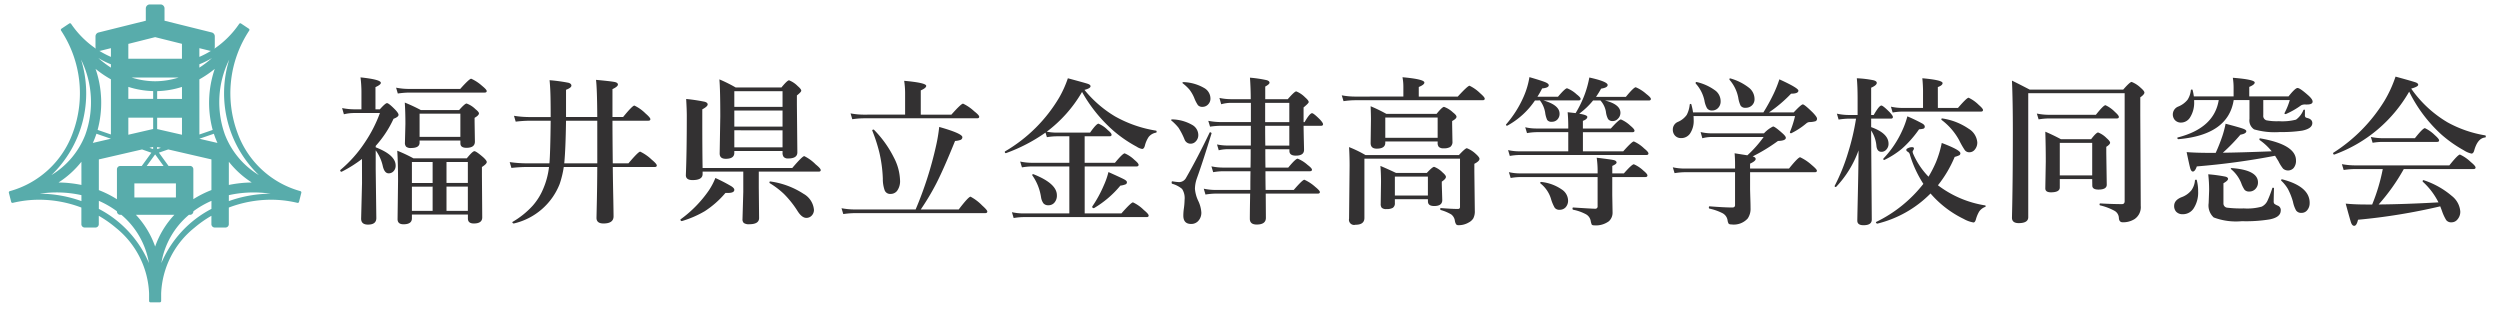 <svg xmlns="http://www.w3.org/2000/svg" width="282" height="35"><defs><style>.a{fill:#333132}</style></defs><path d="M40.83 17.932a14.4 14.4 0 0 1-2.277 1.432c0 .006-.006.009-.017.009-.106 0-.159-.056-.159-.167a.05.05 0 0 1 .018-.035 14.235 14.235 0 0 0 2.76-3.1 15.409 15.409 0 0 0 1.7-3.322h-2.931a4.936 4.936 0 0 0-1.133.141l-.2-.7a7.076 7.076 0 0 0 1.354.141h.826v-2.037a14.213 14.213 0 0 0-.105-1.565q2.294.239 2.294.616c0 .14-.2.3-.607.483v2.505h.492q.624-.7.809-.7.2 0 .923.738.378.4.378.58c0 .158-.188.308-.563.448a12.157 12.157 0 0 1-2.013 3.059v.158q2.25.87 2.25 2.057a.892.892 0 0 1-.254.659.73.73 0 0 1-.537.22q-.456 0-.65-.774a4.713 4.713 0 0 0-.809-1.819v2.127l.071 5.511q0 .738-.941.738-.773 0-.773-.668l.1-4Zm14.07-7.664c0 .117-.079.175-.237.175h-8.542a9.4 9.4 0 0 0-1.248.106l-.194-.659a7.456 7.456 0 0 0 1.38.14h5.854q1.028-1.15 1.239-1.151a4.73 4.73 0 0 1 1.23.809q.518.421.518.58ZM46.463 24.2v.431q0 .668-.949.668-.667 0-.668-.58L44.9 20.4q0-1.968-.088-3.4a16.937 16.937 0 0 1 1.828.861h6.012q.658-.809.861-.808t.993.685q.4.369.4.536c0 .147-.182.334-.545.563v.932l.035 4.754q0 .686-.949.686-.667 0-.668-.563V24.2Zm5.467-8.349h-4.6v.237q0 .606-.95.606a.794.794 0 0 1-.571-.149.65.65 0 0 1-.132-.466l.053-2.1q0-1.346-.07-2.409a18.368 18.368 0 0 1 1.81.844h4.32q.649-.738.843-.738a2.715 2.715 0 0 1 .993.633q.4.316.4.483 0 .212-.492.5v.448l.035 2.233q0 .7-.949.7-.686 0-.686-.5Zm-5.467 4.79H48.8v-2.367h-2.337Zm0 .413v2.733H48.8v-2.735Zm5.467-5.616v-2.613h-4.6v2.611Zm.844 5.2v-2.364h-2.408v2.365Zm0 3.146v-2.732h-2.408v2.733ZM69.086 13.616q0 1.6.035 4.808h1.767q1.112-1.318 1.327-1.319a5.033 5.033 0 0 1 1.3.906q.57.474.571.65c0 .117-.076.176-.229.176h-4.736q.018 1.626.062 3.779.025 1.416.026 1.784 0 .809-1.134.809-.79 0-.791-.633l.044-2.03q.036-1.8.044-3.709h-3.779a10.907 10.907 0 0 1-.466 1.925 7.325 7.325 0 0 1-5.168 4.447.168.168 0 0 1-.167-.141.036.036 0 0 1 .018-.035 9.581 9.581 0 0 0 2.276-1.828 6.882 6.882 0 0 0 1.2-1.934 8.647 8.647 0 0 0 .642-2.434h-2.58a16.455 16.455 0 0 0-1.661.105l-.194-.659a13.729 13.729 0 0 0 1.89.141h2.593q.1-1.143.14-4.808h-2.373a14.577 14.577 0 0 0-1.573.106l-.193-.66a11.213 11.213 0 0 0 1.705.141h2.434q0-1.371-.017-2.144-.018-1.09-.106-2.013a18.971 18.971 0 0 1 2.127.29c.223.064.334.173.334.325s-.2.314-.606.466V13.2h3.524q-.018-3.208-.141-4.192 1.811.167 2.163.255c.2.052.307.146.307.281s-.2.316-.615.51V13.2h1.2q1.054-1.291 1.274-1.292a4.565 4.565 0 0 1 1.266.9c.358.31.536.521.536.632s-.076.176-.228.176Zm-1.714 0h-3.524q-.045 3.209-.2 4.808h3.726ZM82.831 21.412c0 .234-.24.352-.721.352h-.281A10.491 10.491 0 0 1 79.5 23.82a11.518 11.518 0 0 1-2.584 1.117.135.135 0 0 1-.11-.044.151.151 0 0 1-.057-.106c0-.023.006-.038.018-.044a13.506 13.506 0 0 0 3.19-3.261 7.455 7.455 0 0 0 .738-1.406 19.384 19.384 0 0 1 1.8.932q.337.219.336.404Zm2.76-2.057v1.767l.035 3.472q0 .7-1.116.7a.969.969 0 0 1-.607-.141.545.545 0 0 1-.149-.439l.088-3.059v-2.3h-4.588v.273q0 .686-1.134.685-.756 0-.756-.553.106-2.576.106-6.689 0-.7-.071-1.907a20.167 20.167 0 0 1 2.1.316q.326.1.325.3c0 .153-.2.337-.606.554v1.213q0 3.3.035 5.4H89.37q1.134-1.335 1.354-1.336a4.759 4.759 0 0 1 1.292.941c.375.3.562.515.562.633s-.079.175-.237.175Zm-2.76-2.32v.2q0 .677-.967.677-.686 0-.685-.6l.07-4.183q0-2.971-.1-4.175a16.125 16.125 0 0 1 1.837.914h5.159q.66-.808.862-.809a2.812 2.812 0 0 1 .975.651q.4.342.4.518 0 .15-.492.537v1.063l.052 5.361q0 .685-1.019.686a.657.657 0 0 1-.519-.167.756.756 0 0 1-.132-.5v-.176Zm5.44-4.983v-1.767h-5.44v1.767Zm-5.44.413v1.819h5.44v-1.819Zm0 2.232v1.925h5.44V14.7Zm8.982 8.965a.913.913 0 0 1-.281.686.8.8 0 0 1-.58.228q-.492 0-.967-.738a11.149 11.149 0 0 0-1.564-1.969 9.357 9.357 0 0 0-1.6-1.213.1.1 0 0 1-.026-.07q0-.141.123-.114a9.109 9.109 0 0 1 3.718 1.388 2.293 2.293 0 0 1 1.177 1.802ZM103.283 23.627a41.233 41.233 0 0 0 2.3-7.163 18.43 18.43 0 0 0 .361-2.145q2.61.739 2.61 1.152a.32.32 0 0 1-.2.307 2.211 2.211 0 0 1-.624.123q-1.283 3.174-2.136 4.834a27.924 27.924 0 0 1-1.731 2.892h4.28q1.1-1.441 1.336-1.441a5.306 5.306 0 0 1 1.31.993q.579.518.58.676c0 .124-.079.185-.238.185h-14.7a9.988 9.988 0 0 0-1.309.106l-.2-.66a8.045 8.045 0 0 0 1.459.141Zm-1.187-10.7v-2.484a9.4 9.4 0 0 0-.105-1.327q2.487.221 2.487.572 0 .237-.615.509v2.734h3.454q1.1-1.24 1.318-1.24a4.947 4.947 0 0 1 1.257.862q.563.439.563.615c0 .117-.08.176-.238.176H97.394a9.445 9.445 0 0 0-1.257.105l-.193-.659a7.921 7.921 0 0 0 1.432.141Zm-.571 7.4a1.836 1.836 0 0 1-.343 1.213.916.916 0 0 1-.738.334.649.649 0 0 1-.651-.4 3.792 3.792 0 0 1-.21-1.319 15.318 15.318 0 0 0-.4-2.988 18.716 18.716 0 0 0-.783-2.417.026.026 0 0 1-.009-.018q0-.114.141-.114a.066.066 0 0 1 .061.027 12.227 12.227 0 0 1 2.233 3.12 5.932 5.932 0 0 1 .699 2.566ZM118.074 14.855a6.466 6.466 0 0 0 1.063.106h3.823q.713-1.011.95-1.011a3.2 3.2 0 0 1 1.046.721q.43.351.43.527c0 .117-.079.176-.237.176h-2.8v2.988h3.419q.879-1.064 1.1-1.063a3.658 3.658 0 0 1 1.1.738c.311.258.466.442.466.554s-.076.184-.228.184h-5.854v5.3h4.14q1.1-1.248 1.309-1.248a4.335 4.335 0 0 1 1.231.87q.535.439.536.615c0 .118-.076.176-.228.176h-13.9a6.965 6.965 0 0 0-1.1.106l-.194-.659a6.245 6.245 0 0 0 1.275.14h5.2v-5.3h-4.245a6.979 6.979 0 0 0-1.1.106l-.2-.659a6.366 6.366 0 0 0 1.283.14h4.263v-2.988h-1.432a7.093 7.093 0 0 0-1.1.1l-.158-.518a18.837 18.837 0 0 1-4.438 2.311.037.037 0 0 1-.027.009c-.082 0-.123-.05-.123-.149a.059.059 0 0 1 .027-.053A17.111 17.111 0 0 0 119.48 11a12.205 12.205 0 0 0 .976-2.171q2 .537 2.294.642c.175.07.263.155.263.255q0 .237-.685.413a13.056 13.056 0 0 0 3.445 2.988 13.816 13.816 0 0 0 4.623 1.608c.047.006.07.044.07.115s-.023.108-.07.114a1.37 1.37 0 0 0-.826.483 3.151 3.151 0 0 0-.431.994c-.064.24-.167.36-.307.36a1.626 1.626 0 0 1-.616-.255 14.5 14.5 0 0 1-2.592-1.775 16.564 16.564 0 0 1-3.569-4.4 15.028 15.028 0 0 1-3.981 4.484Zm1.142 7.164a1.181 1.181 0 0 1-.3.861.858.858 0 0 1-.659.272.694.694 0 0 1-.553-.211 1.573 1.573 0 0 1-.273-.685 5.754 5.754 0 0 0-.975-2.461.059.059 0 0 1-.018-.044.093.093 0 0 1 .105-.105.078.078 0 0 1 .036.008q2.637 1.046 2.637 2.365Zm7.9-1.459a.245.245 0 0 1-.145.232 2.31 2.31 0 0 1-.594.146 11.287 11.287 0 0 1-2.962 2.531.073.073 0 0 1-.035.009c-.117 0-.175-.053-.175-.159a.077.077 0 0 1 .008-.035 13.7 13.7 0 0 0 1.292-2.364 8.423 8.423 0 0 0 .528-1.512q1.494.669 1.793.835t.292.317ZM135.168 15.216a1 1 0 0 1-.29.738.771.771 0 0 1-.571.255.721.721 0 0 1-.686-.466 8.094 8.094 0 0 0-.685-1.336 5.765 5.765 0 0 0-.791-.8.055.055 0 0 1-.036-.052c0-.059.036-.088.106-.088a4.742 4.742 0 0 1 2.285.633 1.315 1.315 0 0 1 .668 1.116Zm1.494-.167q-1 3.261-1.652 5.062a3.727 3.727 0 0 0-.22 1.187 3.863 3.863 0 0 0 .36 1.336 3.545 3.545 0 0 1 .361 1.327 1.349 1.349 0 0 1-.369.984 1.064 1.064 0 0 1-.783.317q-.879 0-.879-.941a5.763 5.763 0 0 1 .053-.756 7.682 7.682 0 0 0 .088-1.019 1.913 1.913 0 0 0-.281-1.231 2.945 2.945 0 0 0-1.125-.588c-.035-.018-.053-.059-.053-.123 0-.112.029-.162.088-.15a6.391 6.391 0 0 0 .738.088.9.9 0 0 0 .809-.5q1.309-2.284 2.645-5.08a.075.075 0 0 1 .062-.044.212.212 0 0 1 .079.026c.059.029.085.064.079.105Zm-.123-3.955a.927.927 0 0 1-.3.72.837.837 0 0 1-.606.238.637.637 0 0 1-.51-.194 4.086 4.086 0 0 1-.422-.835 4.158 4.158 0 0 0-.536-.922 5.278 5.278 0 0 0-.747-.7.056.056 0 0 1-.035-.052c0-.059.035-.088.105-.088a5.007 5.007 0 0 1 2.347.668 1.369 1.369 0 0 1 .704 1.165Zm6.188 5.739q0 1.389.017 2.074h2.567q.834-1.011 1.063-1.011a3.819 3.819 0 0 1 1.116.7c.334.252.5.433.5.545s-.079.175-.237.175h-5.01q0 1.152.018 2.11h3.173q.993-1.152 1.2-1.152a4.762 4.762 0 0 1 1.23.809c.346.281.519.475.519.58s-.076.176-.229.176h-5.88l.018 2.733q0 .756-1.037.756-.774 0-.774-.65 0-.282.009-1.161l.026-1.678h-3.906a7.621 7.621 0 0 0-1.133.105l-.194-.659a6.521 6.521 0 0 0 1.292.141h3.964q0-1.354.018-2.11h-3.129a6.776 6.776 0 0 0-1.081.106l-.2-.659a6.358 6.358 0 0 0 1.283.14h3.129q.017-.686.017-2.074h-2.628a4.564 4.564 0 0 0-.975.123l-.194-.659a5.91 5.91 0 0 0 1.134.123h2.681v-2.228h-3.4a8.776 8.776 0 0 0-1.2.1l-.2-.659a7.6 7.6 0 0 0 1.406.14h3.4V11.6h-2.215a4.28 4.28 0 0 0-1.134.158l-.2-.712a6.3 6.3 0 0 0 1.283.141h2.25q0-1.2-.088-2.426a14.525 14.525 0 0 1 1.89.281c.211.065.316.161.316.29q0 .167-.483.431v1.424h2.54q.765-.879.958-.879a2.9 2.9 0 0 1 .993.668c.276.24.413.419.413.536q0 .132-.58.606v1.661h.114q.581-1.009.844-1.01.175 0 .879.7c.24.258.36.439.36.545s-.076.176-.228.176h-1.969q.009.781.035 1.836.018.73.018.879 0 .651-.932.651-.72 0-.72-.536v-.185Zm-.018-3.059h2.725V11.6h-2.725Zm.018 2.646h2.707v-2.232h-2.725q0 1.494.018 2.232ZM158.3 10.892V9.775a5.743 5.743 0 0 0-.1-1.063q2.47.219 2.47.6 0 .246-.633.5v1.081h4.4q1.125-1.223 1.327-1.222a4.462 4.462 0 0 1 1.195.844c.346.3.519.5.519.615s-.08.176-.238.176h-14.433a9.445 9.445 0 0 0-1.257.105l-.2-.659a7.956 7.956 0 0 0 1.441.141Zm8.587 7.022c0 .182-.194.369-.58.563v.878l.052 4.43a1.7 1.7 0 0 1-.175.853 1.321 1.321 0 0 1-.51.457 2.248 2.248 0 0 1-1.152.307.336.336 0 0 1-.272-.1 1.1 1.1 0 0 1-.141-.405 1.082 1.082 0 0 0-.413-.712 4.952 4.952 0 0 0-1.169-.492.115.115 0 0 1-.07-.123c0-.064.023-.1.07-.1q1.257.1 1.925.1c.158 0 .237-.076.237-.229v-5.44h-10.784v6.68q0 .773-1.01.773a.581.581 0 0 1-.721-.685l.061-5.977q0-1.063-.061-2.1a13.5 13.5 0 0 1 1.854.9h10.538q.713-.774.9-.773a3.141 3.141 0 0 1 1.011.65q.41.369.41.545Zm-4.72-1.96h-5.906v.146q0 .668-.967.668-.686 0-.686-.633l.036-2.7q0-.449-.036-1.451a17.374 17.374 0 0 1 1.776.862h5.66q.642-.792.844-.791a2.844 2.844 0 0 1 .993.615q.412.316.413.5c0 .146-.164.308-.492.483v.378l.035 1.925a.7.7 0 0 1-.255.624 1.363 1.363 0 0 1-.729.15.75.75 0 0 1-.554-.159.683.683 0 0 1-.132-.474Zm-1.1 6.513h-3.726v.43a.594.594 0 0 1-.246.554 1.39 1.39 0 0 1-.7.132.719.719 0 0 1-.537-.149.669.669 0 0 1-.114-.449l.035-2.461q0-1-.07-1.81.913.387 1.758.791h3.48q.633-.686.826-.686a2.677 2.677 0 0 1 .95.633q.378.325.378.5c0 .152-.156.331-.466.536v.343l.053 1.74q0 .669-.915.668-.7 0-.7-.518Zm1.1-6.926v-2.285h-5.906v2.285Zm-1.1 6.513v-2.136h-3.726v2.136ZM173.144 11.331a8.921 8.921 0 0 1-3.111 2.839.079.079 0 0 1-.035.009c-.082 0-.123-.038-.123-.115a.05.05 0 0 1 .017-.035 12.227 12.227 0 0 0 2-3.181 9 9 0 0 0 .628-2.148q1.423.414 1.828.589c.235.105.352.214.352.325q0 .291-.747.361a9.782 9.782 0 0 1-.536.94h2.32q.809-.958 1.028-.958a3.428 3.428 0 0 1 1.081.686q.449.342.448.509c0 .117-.079.176-.237.176H174.1q1.819.528 1.819 1.494a.911.911 0 0 1-.272.686.847.847 0 0 1-.6.228.575.575 0 0 1-.527-.211 2.938 2.938 0 0 1-.229-.852 3.1 3.1 0 0 0-.588-1.345Zm6.557 0a8.331 8.331 0 0 1-1.565 1.494q.915.15.914.361c0 .175-.167.325-.5.448v.866h3.15q.923-1.027 1.142-1.028a3.685 3.685 0 0 1 1.081.721q.448.369.449.544c0 .118-.079.176-.238.176h-5.581v2.157h4.547q.993-1.116 1.2-1.116a4.054 4.054 0 0 1 1.16.791c.323.258.484.445.484.563s-.079.175-.238.175h-14.337a6.975 6.975 0 0 0-1.064.106l-.193-.659a5.766 5.766 0 0 0 1.2.14h5.588v-2.162h-3.6a6.685 6.685 0 0 0-1.054.106l-.2-.66a5.384 5.384 0 0 0 1.186.141h3.668v-.176q0-.914-.07-1.661.887.1.9.1a12.291 12.291 0 0 0 1.064-2.215 11.512 11.512 0 0 0 .483-1.8q2.065.457 2.065.844 0 .3-.738.413a10.655 10.655 0 0 1-.571.923h3.366q.888-1.082 1.116-1.081a4.266 4.266 0 0 1 1.187.756c.346.263.518.451.518.562s-.076.176-.228.176h-4.948q1.74.44 1.74 1.389a.924.924 0 0 1-.3.685.775.775 0 0 1-.562.246.6.6 0 0 1-.537-.237 2.3 2.3 0 0 1-.237-.809 2.522 2.522 0 0 0-.615-1.274Zm2.162 8.64V22l.035 1.96a1.3 1.3 0 0 1-.413.993 2.465 2.465 0 0 1-1.661.466c-.147 0-.241-.032-.282-.1a2.019 2.019 0 0 1-.114-.422 1.069 1.069 0 0 0-.553-.738 5.141 5.141 0 0 0-1.424-.5c-.047-.012-.071-.056-.071-.132s.024-.123.071-.123q2.153.141 2.469.141a.256.256 0 0 0 .29-.29v-3.284h-8.745a6.943 6.943 0 0 0-1.063.105l-.2-.659a5.384 5.384 0 0 0 1.186.141h8.824v-.326a10.233 10.233 0 0 0-.105-1.441q1.626.194 1.942.272c.2.053.3.144.3.273q0 .166-.483.378v.844h1.309q.906-1.029 1.125-1.029a3.709 3.709 0 0 1 1.081.721q.449.369.449.536c0 .123-.079.185-.238.185Zm-4.984 2.629a1.093 1.093 0 0 1-.3.808.893.893 0 0 1-.66.255.629.629 0 0 1-.553-.237 4.586 4.586 0 0 1-.422-1.02 3.5 3.5 0 0 0-1.178-1.714.081.081 0 0 1-.026-.061.094.094 0 0 1 .105-.106h.018a4.963 4.963 0 0 1 2.3.844 1.533 1.533 0 0 1 .716 1.231ZM190.976 12.676h7.937a21.115 21.115 0 0 0 1.151-2.092 13.475 13.475 0 0 0 .65-1.635q2.145.976 2.145 1.275c0 .228-.276.342-.826.342a15.218 15.218 0 0 1-2.488 2.11h2.787q.843-.9 1.028-.9t1.134.932q.465.492.465.659a.3.3 0 0 1-.149.3 2.4 2.4 0 0 1-.624.1.622.622 0 0 0-.431.149 8.322 8.322 0 0 1-1.687 1.107.079.079 0 0 1-.035.009q-.132 0-.132-.123a.066.066 0 0 1 .009-.026 11.762 11.762 0 0 0 .571-1.793h-11.452c.012.14.017.278.017.413a2.548 2.548 0 0 1-.43 1.591 1.2 1.2 0 0 1-.993.483.891.891 0 0 1-.7-.3.969.969 0 0 1-.228-.659.923.923 0 0 1 .554-.861 2.348 2.348 0 0 0 1.01-.791 3.151 3.151 0 0 0 .341-1.166.1.1 0 0 1 .106-.079.076.076 0 0 1 .079.061 7.1 7.1 0 0 1 .191.894Zm6.126 4.843a13.115 13.115 0 0 0 1.837-2.066h-5.889a4.184 4.184 0 0 0-1.028.141l-.193-.7a5.314 5.314 0 0 0 1.171.146h5.976a3.5 3.5 0 0 1 1.024-.773q.2 0 1.029.738.413.36.413.536 0 .334-.888.36a19.7 19.7 0 0 1-2.856 1.741q.342.1.342.29c0 .158-.21.334-.632.527v.554h4.392q1.029-1.275 1.257-1.275a5.333 5.333 0 0 1 1.31.879q.579.483.58.633c0 .117-.076.176-.229.176h-7.308v1.907q.009.431.035 1.248c.012.357.017.656.017.9a1.892 1.892 0 0 1-.325 1.168 2.113 2.113 0 0 1-1.819.668c-.176 0-.287-.032-.334-.1a1 1 0 0 1-.114-.369 1.089 1.089 0 0 0-.589-.809 6.081 6.081 0 0 0-1.459-.51c-.041-.011-.062-.05-.062-.114 0-.094.027-.141.079-.141q1.724.132 2.567.132c.2 0 .307-.091.307-.272v-3.708h-5.686a7.621 7.621 0 0 0-1.134.105l-.2-.659a6.223 6.223 0 0 0 1.266.141h5.756v-.378q0-.774-.052-1.345Zm-3.015-6.1a1.041 1.041 0 0 1-.307.782.914.914 0 0 1-.659.264.65.65 0 0 1-.572-.264 2.721 2.721 0 0 1-.29-.87 4.115 4.115 0 0 0-.975-1.9.072.072 0 0 1-.018-.053q0-.15.123-.123a5.635 5.635 0 0 1 2.145.993 1.515 1.515 0 0 1 .553 1.171Zm3.824-.246a.94.94 0 0 1-.326.747 1 1 0 0 1-.685.237.606.606 0 0 1-.563-.246 3.272 3.272 0 0 1-.263-.9 4.283 4.283 0 0 0-.976-2 .125.125 0 0 1-.017-.071c0-.064.026-.1.079-.1a.079.079 0 0 1 .035.009 6 6 0 0 1 2.153 1.1 1.63 1.63 0 0 1 .563 1.224ZM209.644 16.965a11.768 11.768 0 0 1-2.514 4.1.06.06 0 0 1-.053.026q-.132 0-.132-.114a.026.026 0 0 1 .009-.018 21.576 21.576 0 0 0 1.529-3.806 26.422 26.422 0 0 0 .879-3.77h-.773a8.287 8.287 0 0 0-1.195.105l-.194-.668a6.219 6.219 0 0 0 1.31.15h1.028v-1.841q0-1.38-.088-2.3a11.812 11.812 0 0 1 1.907.229q.344.1.343.29 0 .271-.633.545v3.076h.29q.607-1.063.862-1.064.185 0 .923.739c.252.269.378.454.378.553 0 .123-.08.185-.238.185h-2.215v.958q1.96.695 1.96 1.872a.938.938 0 0 1-.263.677.713.713 0 0 1-.528.237q-.492 0-.571-.633a3.814 3.814 0 0 0-.6-1.775v.624l.071 9.431q0 .631-.932.632-.7 0-.7-.518 0-.2.07-3.375.061-2.728.07-4.547Zm8.121 4.86a12.678 12.678 0 0 1-5.994 3.4.14.14 0 0 1-.115-.053.119.119 0 0 1-.052-.088.058.058 0 0 1 .017-.044 15.135 15.135 0 0 0 5.335-4.3 12.819 12.819 0 0 1-1.512-3.261.521.521 0 0 0-.219-.342c-.129-.065-.194-.141-.194-.229s.079-.149.238-.22a.991.991 0 0 1 .413-.088c.14 0 .211.053.211.159a.575.575 0 0 1-.071.184.329.329 0 0 0-.079.158.92.92 0 0 0 .088.308 8.639 8.639 0 0 0 1.705 2.523 13.325 13.325 0 0 0 .844-1.644 11.849 11.849 0 0 0 .65-2.162q2.1.791 2.1 1.16a.243.243 0 0 1-.123.229 2.923 2.923 0 0 1-.519.184 13.345 13.345 0 0 1-1.889 3.2 11.875 11.875 0 0 0 5.317 2.268.083.083 0 0 1 .07.088.092.092 0 0 1-.07.088 1.441 1.441 0 0 0-.659.509 3.59 3.59 0 0 0-.361.844q-.1.4-.29.4a3.432 3.432 0 0 1-1.1-.4 11.653 11.653 0 0 1-3.741-2.871Zm-.651-7.541a.227.227 0 0 1-.149.229 2.286 2.286 0 0 1-.492.07 12.445 12.445 0 0 1-1.952 2.206 9.575 9.575 0 0 1-1.959 1.248.037.037 0 0 1-.027.009c-.064 0-.1-.038-.1-.114a.071.071 0 0 1 .018-.053 11.3 11.3 0 0 0 2.145-3.208 9.375 9.375 0 0 0 .553-1.547 18.12 18.12 0 0 1 1.7.817q.263.159.263.343Zm1.477-2.109h2.267q.994-1.152 1.2-1.152a4.083 4.083 0 0 1 1.143.809c.322.275.483.469.483.58s-.079.176-.237.176h-8.912a6.5 6.5 0 0 0-1.046.105l-.193-.659a6.02 6.02 0 0 0 1.239.141h2.382v-1.547a15.2 15.2 0 0 0-.079-1.8q2.285.2 2.285.545 0 .255-.536.448Zm4.447 3.885a1.218 1.218 0 0 1-.29.826.767.767 0 0 1-.589.29.627.627 0 0 1-.527-.238 9.239 9.239 0 0 1-.632-1.107 7.092 7.092 0 0 0-1.978-2.294.071.071 0 0 1-.035-.07c0-.082.035-.117.106-.106a7.055 7.055 0 0 1 2.97 1.16 1.98 1.98 0 0 1 .975 1.539ZM241.89 10.443q0 .211-.466.536v2l.053 10.24a1.622 1.622 0 0 1-.7 1.494 2.4 2.4 0 0 1-1.336.36c-.27 0-.413-.161-.431-.483a.967.967 0 0 0-.474-.8 6.4 6.4 0 0 0-1.644-.624c-.041-.012-.061-.047-.061-.106 0-.076.026-.114.079-.114q1.4.079 2.443.079.308 0 .308-.334V10.514h-10.875V24.5q0 .668-1.081.668-.756 0-.756-.615.1-3.956.1-9.774 0-3.375-.1-5.686.606.29 1.995 1.011H239.5q.754-.863.949-.862a3.13 3.13 0 0 1 1.028.668q.413.357.413.533Zm-2.883 2.743c0 .117-.076.175-.228.175h-7.691a7.507 7.507 0 0 0-1.133.106l-.2-.659a6.726 6.726 0 0 0 1.3.14h5.362q.852-1.08 1.081-1.081a3.584 3.584 0 0 1 1.063.756c.297.264.446.451.446.563ZM236 20.2h-3.656v.941q0 .553-1 .553-.633 0-.633-.448l.053-3.023q0-1.644-.053-3.367.835.352 1.758.844h3.41q.581-.756.791-.756a2.677 2.677 0 0 1 .95.633q.395.343.4.519c0 .129-.143.284-.431.466v.7l.053 3.568q0 .553-.931.554c-.469 0-.7-.15-.7-.448Zm0-.413v-3.675h-3.656v3.674ZM251.961 11.287q-.615 3.928-6.231 4.412c-.082 0-.123-.05-.123-.149 0-.029.012-.044.035-.044q4.122-1.046 4.632-4.219H247.5v.176a3.1 3.1 0 0 1-.457 1.775 1.2 1.2 0 0 1-1.02.589.905.905 0 0 1-.7-.29.96.96 0 0 1 .369-1.512 2.594 2.594 0 0 0 1.064-.773 2.409 2.409 0 0 0 .369-1.072c.011-.053.049-.079.114-.079s.082.02.088.061a5.855 5.855 0 0 1 .14.712h4.483v-.967a6.972 6.972 0 0 0-.088-1.134q2.469.194 2.47.537 0 .237-.616.492v1.072h4.43q.756-.95 1.02-.949t1.177.808q.519.448.519.73 0 .325-.642.325h-.131a1 1 0 0 0-.519.088 8.944 8.944 0 0 1-1.714.984.1.1 0 0 1-.044.009c-.082 0-.123-.029-.123-.088a.079.079 0 0 1 .009-.035 7.7 7.7 0 0 0 .589-1.459h-2.989V13a.519.519 0 0 0 .352.571 6.01 6.01 0 0 0 1.4.1 6.189 6.189 0 0 0 1.942-.176 2.485 2.485 0 0 0 .826-1.063.111.111 0 0 1 .114-.062c.041 0 .062.018.062.053v.545a.374.374 0 0 0 .061.255.547.547 0 0 0 .211.088c.375.093.563.284.563.571q0 .615-1.134.852a14.8 14.8 0 0 1-2.5.159 8.357 8.357 0 0 1-2.935-.3 1.206 1.206 0 0 1-.519-1.178v-2.128Zm-4.161 9.044a4.946 4.946 0 0 1 .15 1.257 3.278 3.278 0 0 1-.5 1.907 1.436 1.436 0 0 1-1.231.668.976.976 0 0 1-.747-.281.94.94 0 0 1-.228-.651q0-.641.8-.975a2.532 2.532 0 0 0 1.152-.8 2.233 2.233 0 0 0 .395-1.107c.006-.053.047-.079.123-.079.055 0 .086.02.086.061Zm8.824-2.76a81.2 81.2 0 0 1-8.824 1.2q-.2.581-.448.58c-.123 0-.223-.131-.3-.395q-.1-.36-.4-1.8 1.037.088 2.733.088h.545a19.854 19.854 0 0 0 .756-1.907 11.278 11.278 0 0 0 .36-1.38q1.644.431 2.022.58c.211.082.316.17.316.264 0 .181-.222.313-.668.395a20.922 20.922 0 0 1-1.977 2.031q1.836-.018 5.51-.159a6.458 6.458 0 0 0-1.353-1.265.1.1 0 0 1-.035-.088c0-.082.032-.117.1-.106q4.026.7 4.026 2.488a1.253 1.253 0 0 1-.273.861.852.852 0 0 1-1.186.061 4.413 4.413 0 0 1-.519-.834q-.126-.201-.381-.614Zm.642 6.179q0 .756-1.257 1a16.768 16.768 0 0 1-3.129.2 7.126 7.126 0 0 1-3.173-.422 1.823 1.823 0 0 1-.571-1.608l.053-1.406a15.262 15.262 0 0 0-.1-1.855 17.053 17.053 0 0 1 1.934.264c.2.052.3.137.3.255q0 .2-.519.492v2.267a.475.475 0 0 0 .448.493 12.872 12.872 0 0 0 1.855.079 6.127 6.127 0 0 0 2.012-.2 1.388 1.388 0 0 0 .677-.721 13.076 13.076 0 0 0 .519-1.362.074.074 0 0 1 .079-.053c.076 0 .114.029.114.088q-.035 1.011-.035 1.441a.408.408 0 0 0 .079.29 1.859 1.859 0 0 0 .352.194.536.536 0 0 1 .366.564Zm-2.566-3.173a1.024 1.024 0 0 1-.317.765.91.91 0 0 1-.659.263.672.672 0 0 1-.536-.193 3.406 3.406 0 0 1-.387-.782 3.941 3.941 0 0 0-1.134-1.547.072.072 0 0 1-.035-.053c0-.047.035-.07.106-.07q2.962.219 2.962 1.617Zm5.827 2.3a1.214 1.214 0 0 1-.29.852.792.792 0 0 1-.624.282.691.691 0 0 1-.616-.273 3.365 3.365 0 0 1-.351-.984 7.417 7.417 0 0 0-.571-1.442 4.384 4.384 0 0 0-.739-.922.054.054 0 0 1-.026-.044c0-.094.044-.132.132-.115q3.088.804 3.089 2.649ZM271.754 10.338a16.005 16.005 0 0 1-8.429 7.093h-.025q-.123 0-.123-.15a.059.059 0 0 1 .026-.052 18.248 18.248 0 0 0 5.757-5.845 13.871 13.871 0 0 0 1.257-2.742q1.959.536 2.294.659c.176.07.263.158.263.263q0 .212-.791.431a13.119 13.119 0 0 0 4.117 3.815 13.231 13.231 0 0 0 4.228 1.459c.047.011.07.052.07.123s-.023.114-.07.114q-.852.079-1.239 1.476c-.065.229-.167.343-.308.343a2.644 2.644 0 0 1-.844-.36 14.273 14.273 0 0 1-2.557-1.8 16.181 16.181 0 0 1-3.626-4.827Zm-3.445 12.726q3-.026 6.75-.237a7.922 7.922 0 0 0-1.758-2.32.068.068 0 0 1-.027-.062c0-.082.036-.123.106-.123a.034.034 0 0 1 .026.009 9.369 9.369 0 0 1 3.164 1.775 2.461 2.461 0 0 1 .95 1.749 1.3 1.3 0 0 1-.326.906.838.838 0 0 1-.659.316.7.7 0 0 1-.6-.246 5.145 5.145 0 0 1-.484-1.046 12.651 12.651 0 0 0-.105-.281l-.088-.229a67.559 67.559 0 0 1-9.273 1.512c-.105.457-.249.686-.43.686q-.23 0-.361-.378-.114-.334-.6-2.127 1.018.1 2.329.1h.659a21.092 21.092 0 0 0 1.195-4h-3.155a9.47 9.47 0 0 0-1.257.106l-.2-.659a8.243 8.243 0 0 0 1.459.14h10.661q.975-1.221 1.2-1.221a4.469 4.469 0 0 1 1.222.843q.536.439.536.616c0 .117-.076.175-.229.175h-7.866a22.176 22.176 0 0 1-2.839 3.996Zm6.82-7.233c0 .117-.076.176-.229.176h-6.213a6.787 6.787 0 0 0-1.055.1l-.2-.659a6.514 6.514 0 0 0 1.292.141h3.676q.9-1.134 1.133-1.134a4.1 4.1 0 0 1 1.117.791c.318.28.479.474.479.585Z" class="a"/><path d="M33.887 21.561a10.526 10.526 0 0 1-7.087-6.547 12.817 12.817 0 0 1 1.313-11.566.15.15 0 0 0-.042-.208l-.882-.589a.152.152 0 0 0-.209.041 10.543 10.543 0 0 1-2.8 2.8.454.454 0 0 0 .049-.206V4.1a.454.454 0 0 0-.344-.44l-5.327-1.323V.953A.453.453 0 0 0 18.105.5H16.9a.453.453 0 0 0-.453.453v1.384l-5.331 1.327a.454.454 0 0 0-.344.44v1.181a.454.454 0 0 0 .049.206 10.543 10.543 0 0 1-2.8-2.8.152.152 0 0 0-.209-.041l-.882.589a.15.15 0 0 0-.042.208A12.817 12.817 0 0 1 8.2 15.014a10.526 10.526 0 0 1-7.091 6.547.151.151 0 0 0-.109.183l.261 1.029a.151.151 0 0 0 .182.109 12.754 12.754 0 0 1 2.985-.353 13.443 13.443 0 0 1 4.751.883v1.877a.377.377 0 0 0 .377.378h1.21a.378.378 0 0 0 .378-.378v-.946a12.9 12.9 0 0 1 1.934 1.357 10 10 0 0 1 3.74 7.421v.83a.151.151 0 0 0 .151.151h1.058a.151.151 0 0 0 .151-.151v-.83a10 10 0 0 1 3.74-7.421 12.9 12.9 0 0 1 1.928-1.359v.946a.378.378 0 0 0 .378.378h1.21a.377.377 0 0 0 .377-.378v-1.875a13.443 13.443 0 0 1 4.751-.883 12.754 12.754 0 0 1 2.985.353.151.151 0 0 0 .182-.109l.261-1.029a.151.151 0 0 0-.103-.183ZM22.489 5.433l1.176.292a.42.42 0 0 0 .131.013 10.588 10.588 0 0 1-1.307.68Zm0 1.818a9.308 9.308 0 0 0 1.421-.707 11.2 11.2 0 0 1-1.421 1.086Zm0 1.7a11.936 11.936 0 0 0 1.735-1.18 11.755 11.755 0 0 0-.233 6.885l-1.5.517Zm-8.013-4 3.024-.762 3.024.754v1.679h-6.048Zm2.6 12.277-1.085 1.494h-2.422a.378.378 0 0 0-.378.378v3.374a11.608 11.608 0 0 0-2.041-1.027v-3.465l4.873-1.125Zm-.219-.555.416-.1v.239Zm-1.7 4.014h4.686v1.587h-4.686Zm1.394-1.965.949-1.306.949 1.306Zm.93-9.557a8.841 8.841 0 0 1-2.631-.419h5.3a8.841 8.841 0 0 1-2.631.419h-.038Zm.246 7.412.416.1-.416.143Zm0-2.017v-1.28h2.8v1.92Zm0-3.4v-.88a9.991 9.991 0 0 0 2.8-.476v1.356ZM14.476 9.8a9.991 9.991 0 0 0 2.8.476v.88h-2.8Zm0 3.472h2.8v1.28l-2.8.645Zm-3.141-7.547 1.176-.292v.985a10.588 10.588 0 0 1-1.307-.68.42.42 0 0 0 .131-.013Zm1.176 1.526v.379a11.2 11.2 0 0 1-1.421-1.086 9.308 9.308 0 0 0 1.421.707Zm-1.735.516a11.936 11.936 0 0 0 1.735 1.18v6.222l-1.5-.517a11.755 11.755 0 0 0-.233-6.885ZM9.185 22.684a14.1 14.1 0 0 0-4.7-.835 12.883 12.883 0 0 1 4.7.163Zm0-1.822a13.574 13.574 0 0 0-2.585-.277 10.515 10.515 0 0 0 2.583-2.339Zm.425-5.627a9.232 9.232 0 0 1-3.81 4.516A12.794 12.794 0 0 0 9.144 6.724a10.835 10.835 0 0 1 .466 8.511Zm.861.887c.072-.159.142-.32.206-.484q.108-.274.2-.553l1.635.563Zm.679 7.441v-.907a10.318 10.318 0 0 1 2.041 1.178v.019a.378.378 0 0 0 .378.378h.122a9.071 9.071 0 0 1 3.109 5.445 12.29 12.29 0 0 0-5.65-6.113Zm6.35 4.248a10.1 10.1 0 0 0-2.17-3.58h4.34a10.1 10.1 0 0 0-2.17 3.58Zm6.35-4.248a12.29 12.29 0 0 0-5.65 6.113 9.071 9.071 0 0 1 3.112-5.445h.122a.378.378 0 0 0 .378-.378v-.019a10.318 10.318 0 0 1 2.041-1.178Zm0-2.124a11.608 11.608 0 0 0-2.041 1.027v-3.374a.378.378 0 0 0-.378-.378h-2.422l-1.085-1.494 1.053-.363 4.873 1.125Zm-1.361-5.788 1.635-.563q.091.279.2.553c.064.164.134.325.206.484Zm2.9-.416a10.835 10.835 0 0 1 .466-8.511A12.794 12.794 0 0 0 29.2 19.751a9.232 9.232 0 0 1-3.81-4.516Zm3.008 5.35a13.574 13.574 0 0 0-2.583.277v-2.616a10.515 10.515 0 0 0 2.586 2.339Zm-2.583 2.1v-.672a12.883 12.883 0 0 1 4.7-.163 14.1 14.1 0 0 0-4.699.834Z" style="fill:#58acab"/></svg>